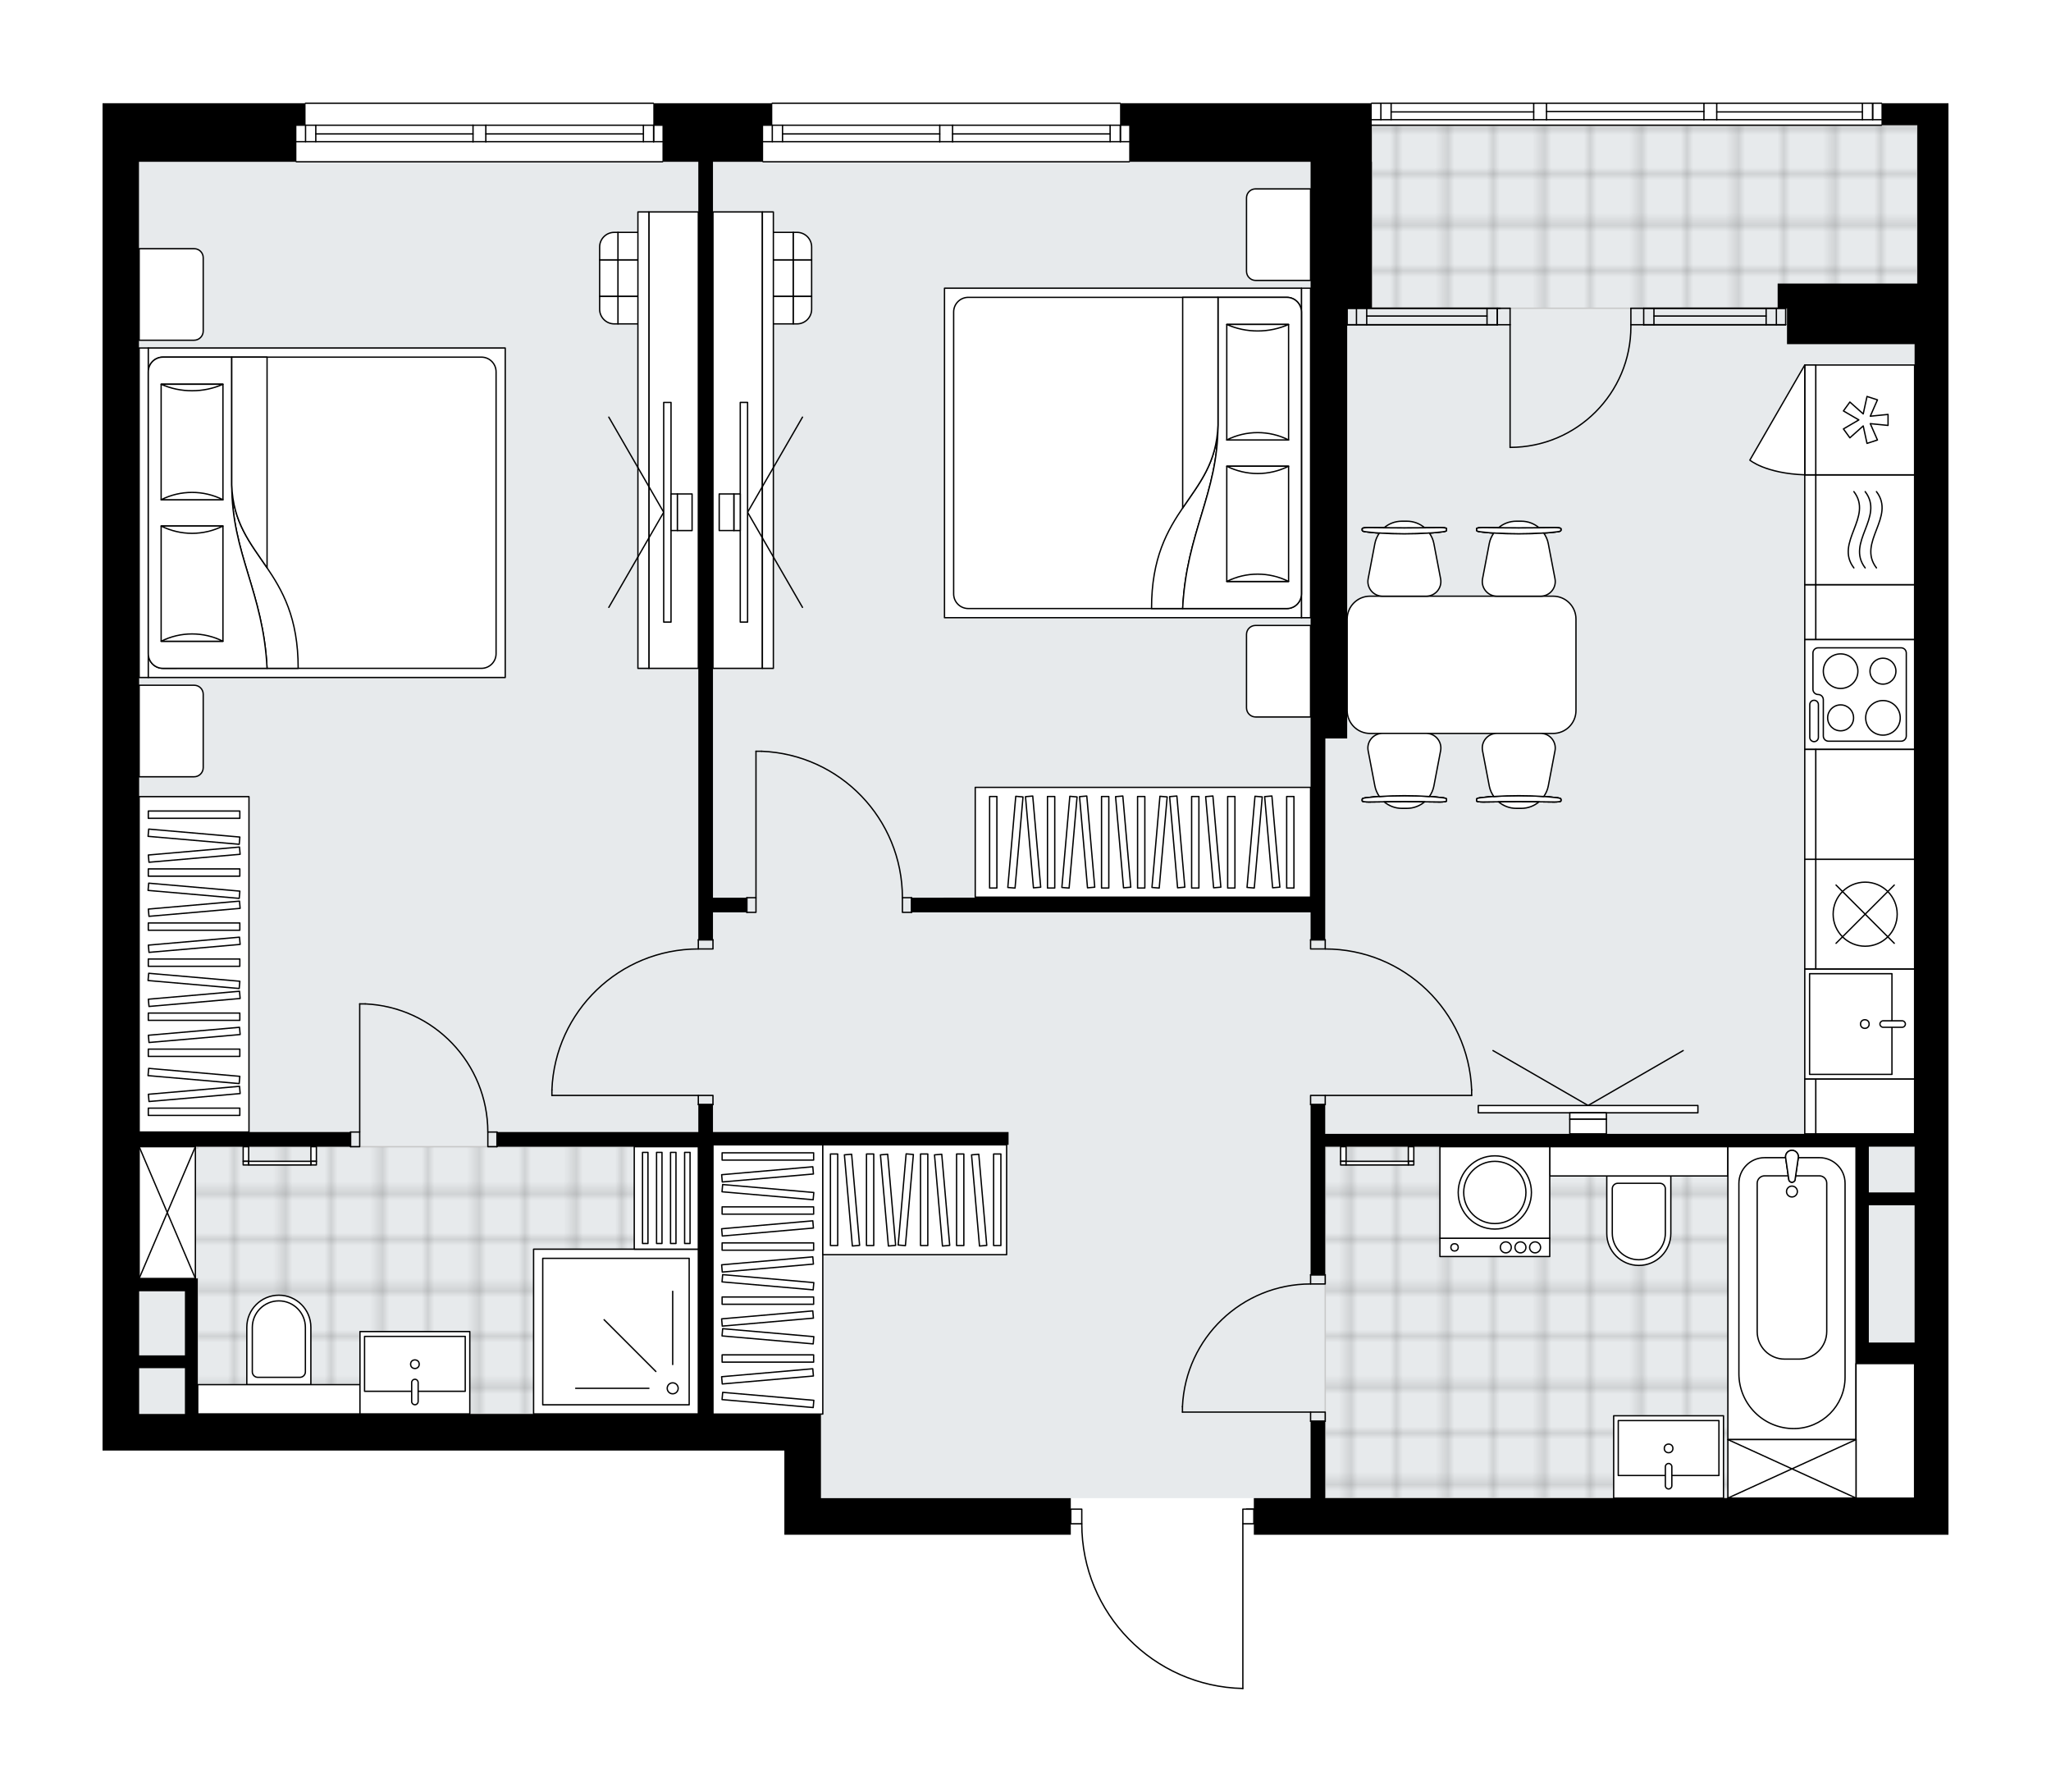 <svg xmlns="http://www.w3.org/2000/svg" xmlns:xlink="http://www.w3.org/1999/xlink" height="1746.92px" id="Layer_1" style="enable-background:new 0 0 2000 1746.92;" version="1.1" viewBox="0 0 2000 1746.92" width="2000px" x="0px" y="0px" xml:space="preserve">
<style type="text/css">
	.st0{fill:none;}
	.st1{opacity:0.25;fill:none;stroke:#070606;stroke-width:0.4;stroke-miterlimit:10;}
	.st2{fill:#FFFFFF;}
	.st3{fill:#E7EAEC;}
	.st4{fill:url(#SVGID_1_);stroke:#C8C8C8;stroke-width:1.3;stroke-miterlimit:10;}
	
		.st5{fill:url(#SVGID_00000018957175470699189670000007803360373815760821_);stroke:#C8C8C8;stroke-width:1.3;stroke-miterlimit:10;}
	
		.st6{fill:url(#SVGID_00000171685563346643772000000000107651986158780817_);stroke:#C8C8C8;stroke-width:1.3;stroke-miterlimit:10;}
	.st7{fill:none;stroke:#000000;stroke-width:1.3;stroke-linecap:round;stroke-linejoin:round;stroke-miterlimit:10;}
	.st8{fill:#FFFFFF;stroke:#000000;stroke-width:1.3;stroke-linecap:round;stroke-linejoin:round;stroke-miterlimit:10;}
	.st9{fill:none;stroke:#000000;stroke-width:1.3;stroke-linecap:round;stroke-linejoin:round;}
	.st10{fill:none;stroke:#000000;stroke-width:1.3;stroke-linecap:round;stroke-linejoin:round;stroke-dasharray:10.136,10.136;}
	.st11{font-family:'Arial-BoldMT','Arial'; font-weight:bold;}
	.st12{font-size:93.548px;}
	.st13{font-size:79.156px;}
	.st14{letter-spacing:-1;}
	.st15{font-family: 'ArialMT','Arial';}
	.st16{font-size:40px;}
</style>
<pattern height="14.57" id="New_Pattern_Swatch_2" patternUnits="userSpaceOnUse" style="overflow:visible;" viewBox="7.49 -22.06 14.57 14.57" width="14.57" x="579.27" y="575.62">
	<g>
		<rect class="st0" height="14.57" width="14.57" x="7.49" y="-22.06" />
		<g>
			<rect class="st1" height="7.29" width="7.29" x="14.77" y="-7.49" />
		</g>
		<g>
			<rect class="st1" height="7.29" width="7.29" x="0.2" y="-7.49" />
		</g>
		<g>
			<rect class="st1" height="7.29" width="7.29" x="22.06" y="-14.77" />
		</g>
		<g>
			<rect class="st1" height="7.29" width="7.29" x="7.49" y="-14.77" />
			<rect class="st1" height="7.29" width="7.29" x="14.77" y="-22.06" />
		</g>
		<g>
			<rect class="st1" height="7.29" width="7.29" x="0.2" y="-22.06" />
		</g>
		<g>
			<rect class="st1" height="7.29" width="7.29" x="22.06" y="-29.35" />
		</g>
		<g>
			<rect class="st1" height="7.29" width="7.29" x="7.49" y="-29.35" />
		</g>
	</g>
</pattern>
<path class="st2" d="M100,1414.28V380.87v-223.1v-57.11h189.02h8.27c0-0.36,0.29-0.65,0.65-0.65h339.12  c0.36,0,0.65,0.29,0.65,0.65h8.27h98.17h8.27c0-0.36,0.29-0.65,0.65-0.65h339.12c0.36,0,0.65,0.29,0.65,0.65h8.27h87.46h8.92h139.46  c0-0.36,0.29-0.65,0.65-0.65h157.95h12.49h153.5h12.49h160.63c0.36,0,0.65,0.29,0.65,0.65H1900v21.42v154.39v24.1v1160.14v35.7  h-677.34v-10.06h-10.06v159.95c0,0,0,0,0,0.01c0,0,0,0.01,0,0.01c0,0.04-0.02,0.08-0.03,0.13c-0.01,0.04-0.01,0.08-0.03,0.12  c-0.02,0.04-0.04,0.07-0.07,0.1c-0.02,0.04-0.04,0.07-0.07,0.1c-0.02,0.02-0.06,0.04-0.08,0.06c-0.04,0.03-0.08,0.06-0.12,0.08  c-0.04,0.01-0.08,0.02-0.11,0.02c-0.04,0.01-0.08,0.03-0.13,0.03c0,0,0,0-0.01,0c0,0,0,0-0.01,0  c-42.39-0.94-82.07-18.16-111.72-48.47c-29.5-30.16-45.8-69.96-45.97-112.12h-10.07v10.06H800.55h-35.7v-82.1H135.7H100z" id="background" />
<g id="floor">
	<polygon class="st3" points="800.55,1378.59 800.55,1460.69 1866.98,1460.69 1866.98,300.55 1869.66,300.55 1869.66,122.07    1337.78,122.07 1337.78,157.76 135.7,157.76 135.7,1378.58  " />
	
		<pattern id="SVGID_1_" patternTransform="matrix(-6.296 0 0 -6.296 -60768.91 -49045.777)" xlink:href="#New_Pattern_Swatch_2">
	</pattern>
	<polygon class="st4" points="1337.78,300.55 1869.66,300.55 1869.66,122.07 1337.78,122.07  " />
	
		<pattern id="SVGID_00000019656920171398213710000017831759787977214632_" patternTransform="matrix(-6.296 0 0 -6.296 -60768.91 -49045.777)" xlink:href="#New_Pattern_Swatch_2">
	</pattern>
	
		<polygon points="   1292.27,1460.69 1866.98,1460.69 1866.98,1329.5 1809.87,1329.5 1809.87,1118 1292.4,1118 1292.4,1183.15 1292.27,1183.15  " style="fill:url(#SVGID_00000019656920171398213710000017831759787977214632_);stroke:#C8C8C8;stroke-width:1.3;stroke-miterlimit:10;" />
	
		<pattern id="SVGID_00000141454860897300727630000013011171558629464989_" patternTransform="matrix(-6.296 0 0 -6.296 -60768.91 -49045.777)" xlink:href="#New_Pattern_Swatch_2">
	</pattern>
	
		<polygon points="   135.7,1246.51 192.81,1246.51 192.81,1378.59 680.96,1378.59 680.96,1118 192.81,1118 192.81,1119.25 135.7,1119.25  " style="fill:url(#SVGID_00000141454860897300727630000013011171558629464989_);stroke:#C8C8C8;stroke-width:1.3;stroke-miterlimit:10;" />
	<g id="LWPOLYLINE_00000060737692071400118710000013388385210151698097_">
		<rect class="st7" height="14.28" width="8.92" x="341.84" y="1103.72" />
	</g>
	<g id="LWPOLYLINE_00000165934448788494690240000000684101645237106833_">
		<rect class="st7" height="14.28" width="8.92" x="475.71" y="1103.72" />
	</g>
	<g id="LINE_00000014618408104408527050000016389357343035510682_">
		<line class="st7" x1="341.84" x2="341.84" y1="1103.72" y2="1118" />
	</g>
	<g id="LINE_00000080905848763333699310000006330382725451874202_">
		<line class="st7" x1="484.63" x2="484.63" y1="1103.72" y2="1118" />
	</g>
	<g id="LINE_00000137112958245444452750000016855101505884983439_">
		<line class="st7" x1="350.77" x2="350.77" y1="1103.72" y2="978.79" />
	</g>
	<g id="ARC_00000019652345432342449800000017249432487729094789_">
		<path class="st7" d="M356.12,978.79c66.85,2.97,119.54,58.02,119.58,124.94" />
	</g>
	<g id="LINE_00000090282167375346792550000001257593640564135609_">
		<line class="st7" x1="350.77" x2="356.12" y1="978.79" y2="978.79" />
	</g>
	<g id="LWPOLYLINE_00000079449524580130700220000017599317819700535429_">
		<rect class="st7" height="8.92" width="14.28" x="1277.99" y="1376.8" />
	</g>
	<g id="LWPOLYLINE_00000158008998493159570470000015300915562574817459_">
		<rect class="st7" height="8.92" width="14.28" x="1277.99" y="1242.94" />
	</g>
	<g id="LINE_00000057827144846763904770000009746099202773288889_">
		<line class="st7" x1="1277.99" x2="1292.27" y1="1385.73" y2="1385.73" />
	</g>
	<g id="LINE_00000035520200652641101470000005690725118820225461_">
		<line class="st7" x1="1277.99" x2="1292.27" y1="1242.94" y2="1242.94" />
	</g>
	<g id="LINE_00000179637448469399135120000003186858606387147965_">
		<line class="st7" x1="1277.99" x2="1153.05" y1="1376.8" y2="1376.8" />
	</g>
	<g id="ARC_00000155851233480748484590000009760354523352482432_">
		<path class="st7" d="M1153.05,1371.45c2.97-66.85,58.02-119.54,124.94-119.58" />
	</g>
	<g id="LINE_00000142145725550017223980000004416678360226454915_">
		<line class="st7" x1="1153.05" x2="1153.05" y1="1376.8" y2="1371.45" />
	</g>
	<g id="LWPOLYLINE_00000036933282329653805510000016068293165054954649_">
		<rect class="st7" height="8.92" width="14.28" x="1277.99" y="1068.03" />
	</g>
	<g id="LWPOLYLINE_00000020399822863254220520000001364633926760210868_">
		<rect class="st7" height="8.92" width="14.28" x="1277.99" y="916.32" />
	</g>
	<g id="LINE_00000063626824552678306890000015576441162995924381_">
		<line class="st7" x1="1292.27" x2="1277.99" y1="1076.95" y2="1076.95" />
	</g>
	<g id="LINE_00000095320910182621149460000001117435537223937930_">
		<line class="st7" x1="1292.27" x2="1277.99" y1="916.32" y2="916.32" />
	</g>
	<g id="LINE_00000094608443386213086210000011062993432303699375_">
		<line class="st7" x1="1292.27" x2="1435.05" y1="1068.03" y2="1068.03" />
	</g>
	<g id="LINE_00000152231962182580089270000008716677144713437082_">
		<line class="st7" x1="1435.05" x2="1435.05" y1="1062.67" y2="1068.03" />
	</g>
	<g id="ARC_00000172432772774965445070000010304558977648531868_">
		<path class="st7" d="M1292.27,925.24c76.78,0.04,139.81,60.71,142.79,137.43" />
	</g>
	<g id="LWPOLYLINE_00000048459562358996107680000011109297793935323557_">
		<rect class="st7" height="14.28" width="8.92" x="728.26" y="875.27" />
	</g>
	<g id="LWPOLYLINE_00000132065391001519566170000008476330942148372630_">
		<rect class="st7" height="14.28" width="8.92" x="879.97" y="875.27" />
	</g>
	<g id="LINE_00000102514111932066863290000004115765978862417797_">
		<line class="st7" x1="728.26" x2="728.26" y1="875.27" y2="889.54" />
	</g>
	<g id="LINE_00000039095316603341967450000008771756384595901362_">
		<line class="st7" x1="888.89" x2="888.89" y1="875.27" y2="889.54" />
	</g>
	<g id="LINE_00000080906231887857643570000016011525380461476280_">
		<line class="st7" x1="737.18" x2="737.18" y1="875.27" y2="732.48" />
	</g>
	<g id="LINE_00000059993063466598814540000016168503955159859885_">
		<line class="st7" x1="742.54" x2="737.18" y1="732.48" y2="732.48" />
	</g>
	<g id="ARC_00000112616159220962820240000004893675643624156811_">
		<path class="st7" d="M742.54,732.48c76.72,2.97,137.39,66.01,137.43,142.79" />
	</g>
	<g id="LWPOLYLINE_00000169517823632839336010000009245538573327741607_">
		<rect class="st7" height="8.92" width="14.28" x="680.96" y="1068.03" />
	</g>
	<g id="LWPOLYLINE_00000111164180669935741840000006485586637218227331_">
		<rect class="st7" height="8.92" width="14.28" x="680.96" y="916.32" />
	</g>
	<g id="LINE_00000152234211982408271080000000930974443451241919_">
		<line class="st7" x1="680.96" x2="695.24" y1="1076.95" y2="1076.95" />
	</g>
	<g id="LINE_00000172427523973952712220000003167106092889556874_">
		<line class="st7" x1="680.96" x2="695.24" y1="916.32" y2="916.32" />
	</g>
	<g id="LINE_00000163783269444646301600000012397719641068879537_">
		<line class="st7" x1="680.96" x2="538.18" y1="1068.03" y2="1068.03" />
	</g>
	<g id="LINE_00000168097231252874966760000010173154030644435369_">
		<line class="st7" x1="538.18" x2="538.18" y1="1062.67" y2="1068.03" />
	</g>
	<g id="ARC_00000047766842308903335040000015062460280599217063_">
		<path class="st7" d="M538.18,1062.67c2.97-76.72,66.01-137.39,142.79-137.43" />
	</g>
	<g id="ARC_00000072251367202750612980000012246464307524375431_">
		<path class="st7" d="M1054.88,1485.68c0,87.33,69.76,158.65,157.07,160.59" />
	</g>
	<g id="LINE_00000056426653208012325400000005560258833401117086_">
		<line class="st7" x1="1215.52" x2="1222.66" y1="1471.4" y2="1471.4" />
	</g>
	<g id="LINE_00000103261462361630874610000003320733308196763576_">
		<line class="st7" x1="1211.95" x2="1211.95" y1="1485.68" y2="1646.27" />
	</g>
	<g id="LWPOLYLINE_00000178884742899941051940000003079788538434007951_">
		<rect class="st7" height="14.28" width="10.71" x="1044.17" y="1471.4" />
	</g>
	<g id="LWPOLYLINE_00000013187375253181666250000003922539609883847343_">
		<rect class="st7" height="14.28" width="10.71" x="1211.95" y="1471.4" />
	</g>
	<g id="ARC_00000099632641937378677290000007906409027691463336_">
		<path class="st7" d="M1472.53,436.2c65.07-0.01,117.82-52.76,117.81-117.83c0-0.58,0-1.17-0.01-1.75" />
	</g>
	<g id="LINE_00000147929888575368862050000007408484149149416368_">
		<line class="st7" x1="1472.53" x2="1472.53" y1="316.61" y2="436.2" />
	</g>
	<g id="LINE_00000021120163795704209170000008259657470984338855_">
		<line class="st7" x1="1602.83" x2="1590.33" y1="316.61" y2="316.61" />
	</g>
	<g id="LINE_00000030471348650309736200000014405220946350137234_">
		<line class="st7" x1="1590.33" x2="1590.33" y1="316.61" y2="300.55" />
	</g>
	<g id="LINE_00000180346159827087971450000015319911996322942868_">
		<line class="st7" x1="1590.33" x2="1602.83" y1="300.55" y2="300.55" />
	</g>
	<g id="LINE_00000132781583140257662100000005272858643452593299_">
		<line class="st7" x1="1460.04" x2="1472.53" y1="300.55" y2="300.55" />
	</g>
	<g id="LINE_00000126319598212643927180000002531566344469980579_">
		<line class="st7" x1="1472.53" x2="1472.53" y1="300.55" y2="316.61" />
	</g>
	<g id="LINE_00000072259837991592817620000016539839208393343388_">
		<line class="st7" x1="1472.53" x2="1460.04" y1="316.61" y2="316.61" />
	</g>
	<g id="LINE_00000163043174082355752440000007635017969635851447_">
		<line class="st7" x1="1460.04" x2="1460.04" y1="300.55" y2="316.61" />
	</g>
	<g id="LINE_00000073717025785913769870000017397748061237770898_">
		<line class="st7" x1="1741.26" x2="1741.26" y1="316.58" y2="300.51" />
	</g>
	<g id="LINE_00000042717427145748963930000001442384946536004758_">
		<line class="st7" x1="1602.83" x2="1741.26" y1="316.61" y2="316.61" />
	</g>
	<g id="LINE_00000021832874131100707430000000076741467259537292_">
		<line class="st7" x1="1602.83" x2="1741.26" y1="300.55" y2="300.55" />
	</g>
	<g id="LINE_00000133522047909631257920000011276204218952247681_">
		<line class="st7" x1="1612.82" x2="1722.21" y1="308.14" y2="308.14" />
	</g>
	<g id="LINE_00000067941299490070194650000009135565758911743403_">
		<line class="st7" x1="1732.2" x2="1732.2" y1="316.61" y2="300.55" />
	</g>
	<g id="LINE_00000134209517214458066830000006920729832330605448_">
		<line class="st7" x1="1612.82" x2="1612.82" y1="316.61" y2="300.55" />
	</g>
	<g id="LINE_00000020387059551882418420000005912553408319132607_">
		<line class="st7" x1="1602.83" x2="1741.26" y1="316.61" y2="316.61" />
	</g>
	<g id="LINE_00000164499337851794366220000006019319702583426689_">
		<line class="st7" x1="1741.26" x2="1602.83" y1="300.55" y2="300.55" />
	</g>
	<g id="LINE_00000106853793703424020470000001674729577397160381_">
		<line class="st7" x1="1722.21" x2="1722.21" y1="316.63" y2="300.56" />
	</g>
	<g id="LINE_00000173878953371304045270000010249502952265318311_">
		<line class="st7" x1="1602.83" x2="1602.83" y1="316.61" y2="300.55" />
	</g>
	<g id="LINE_00000116924710236437188660000004864668537157220497_">
		<line class="st7" x1="1313.68" x2="1313.68" y1="316.58" y2="300.51" />
	</g>
	<g id="LINE_00000161614888046133462270000010483317297960863152_">
		<line class="st7" x1="1460.04" x2="1313.68" y1="316.61" y2="316.61" />
	</g>
	<g id="LINE_00000123432549073965240970000006468682054168729768_">
		<line class="st7" x1="1463.13" x2="1313.68" y1="300.55" y2="300.55" />
	</g>
	<g id="LINE_00000078760643322400997820000010115171599925554101_">
		<line class="st7" x1="1450.04" x2="1332.73" y1="308.14" y2="308.14" />
	</g>
	<g id="LINE_00000001626522526326666620000016775642564883372718_">
		<line class="st7" x1="1322.74" x2="1322.74" y1="316.61" y2="300.55" />
	</g>
	<g id="LINE_00000036214501139017237870000004883525928576325017_">
		<line class="st7" x1="1450.04" x2="1450.04" y1="316.61" y2="300.55" />
	</g>
	<g id="LINE_00000017486233845782502980000015720758149021910146_">
		<line class="st7" x1="1460.04" x2="1313.68" y1="316.61" y2="316.61" />
	</g>
	<g id="LINE_00000049213345263471833860000013066959754609065861_">
		<line class="st7" x1="1313.68" x2="1460.04" y1="300.55" y2="300.55" />
	</g>
	<g id="LINE_00000127729454044301243160000008329587225513243315_">
		<line class="st7" x1="1332.73" x2="1332.73" y1="316.63" y2="300.56" />
	</g>
	<g id="LINE_00000160190712271621744790000004753159553565534346_">
		<line class="st7" x1="1460.04" x2="1460.04" y1="316.61" y2="300.55" />
	</g>
	<line class="st7" x1="1834.68" x2="1337.62" y1="122.07" y2="122.07" />
	<line class="st7" x1="1826.08" x2="1826.08" y1="116.71" y2="100.65" />
	<line class="st7" x1="1346.54" x2="1346.54" y1="116.71" y2="100.65" />
	<line class="st7" x1="1674.05" x2="1816.08" y1="109.13" y2="109.13" />
	<line class="st7" x1="1356.53" x2="1495.57" y1="109.13" y2="109.13" />
	<line class="st7" x1="1356.53" x2="1356.53" y1="100.65" y2="116.71" />
	<line class="st7" x1="1826.08" x2="1826.08" y1="116.71" y2="100.65" />
	<line class="st7" x1="1816.08" x2="1816.08" y1="100.65" y2="116.71" />
	<line class="st7" x1="1661.56" x2="1661.56" y1="116.71" y2="100.65" />
	<line class="st7" x1="1661.56" x2="1674.05" y1="100.65" y2="100.65" />
	<line class="st7" x1="1674.05" x2="1674.05" y1="100.65" y2="116.71" />
	<line class="st7" x1="1674.05" x2="1661.56" y1="116.71" y2="116.71" />
	<line class="st7" x1="1495.57" x2="1495.57" y1="116.71" y2="100.65" />
	<line class="st7" x1="1495.57" x2="1508.06" y1="100.65" y2="100.65" />
	<line class="st7" x1="1508.06" x2="1508.06" y1="100.65" y2="116.71" />
	<line class="st7" x1="1508.06" x2="1495.57" y1="116.71" y2="116.71" />
	<line class="st7" x1="1508.06" x2="1661.56" y1="108.68" y2="108.68" />
	<line class="st7" x1="1495.57" x2="1337.62" y1="116.71" y2="116.71" />
	<line class="st7" x1="1508.06" x2="1661.56" y1="116.71" y2="116.71" />
	<line class="st7" x1="1674.05" x2="1834.68" y1="116.71" y2="116.71" />
	<line class="st7" x1="1495.57" x2="1337.62" y1="100.65" y2="100.65" />
	<line class="st7" x1="1508.06" x2="1661.56" y1="100.65" y2="100.65" />
	<line class="st7" x1="1674.05" x2="1834.68" y1="100.65" y2="100.65" />
	<line class="st7" x1="1101.12" x2="744.15" y1="157.76" y2="157.76" />
	<line class="st7" x1="744.15" x2="916.39" y1="122.07" y2="122.07" />
	<line class="st7" x1="928.88" x2="1101.12" y1="122.07" y2="122.07" />
	<line class="st7" x1="1092.51" x2="1092.51" y1="138.13" y2="122.07" />
	<line class="st7" x1="753.08" x2="753.08" y1="138.13" y2="122.07" />
	<line class="st7" x1="744.15" x2="916.39" y1="138.13" y2="138.13" />
	<line class="st7" x1="928.88" x2="1101.12" y1="138.13" y2="138.13" />
	<line class="st7" x1="928.88" x2="1082.52" y1="130.55" y2="130.55" />
	<line class="st7" x1="763.07" x2="916.39" y1="130.55" y2="130.55" />
	<line class="st7" x1="763.07" x2="763.07" y1="122.07" y2="138.13" />
	<line class="st7" x1="1092.51" x2="1092.51" y1="138.13" y2="122.07" />
	<line class="st7" x1="1082.52" x2="1082.52" y1="122.07" y2="138.13" />
	<line class="st7" x1="916.39" x2="916.39" y1="138.13" y2="122.07" />
	<line class="st7" x1="916.39" x2="928.88" y1="122.07" y2="122.07" />
	<line class="st7" x1="928.88" x2="928.88" y1="122.07" y2="138.13" />
	<line class="st7" x1="928.88" x2="916.39" y1="138.13" y2="138.13" />
	<line class="st7" x1="753.08" x2="1092.19" y1="100.65" y2="100.65" />
	<line class="st7" x1="645.99" x2="289.02" y1="157.76" y2="157.76" />
	<line class="st7" x1="289.02" x2="461.26" y1="122.07" y2="122.07" />
	<line class="st7" x1="473.75" x2="645.99" y1="122.07" y2="122.07" />
	<line class="st7" x1="637.38" x2="637.38" y1="138.13" y2="122.07" />
	<line class="st7" x1="297.95" x2="297.95" y1="138.13" y2="122.07" />
	<line class="st7" x1="289.02" x2="461.26" y1="138.13" y2="138.13" />
	<line class="st7" x1="473.75" x2="645.99" y1="138.13" y2="138.13" />
	<line class="st7" x1="473.75" x2="627.39" y1="130.55" y2="130.55" />
	<line class="st7" x1="307.94" x2="461.26" y1="130.55" y2="130.55" />
	<line class="st7" x1="307.94" x2="307.94" y1="122.07" y2="138.13" />
	<line class="st7" x1="637.38" x2="637.38" y1="138.13" y2="122.07" />
	<line class="st7" x1="627.39" x2="627.39" y1="122.07" y2="138.13" />
	<line class="st7" x1="461.26" x2="461.26" y1="138.13" y2="122.07" />
	<line class="st7" x1="461.26" x2="473.75" y1="122.07" y2="122.07" />
	<line class="st7" x1="473.75" x2="473.75" y1="122.07" y2="138.13" />
	<line class="st7" x1="473.75" x2="461.26" y1="138.13" y2="138.13" />
	<line class="st7" x1="297.95" x2="637.06" y1="100.65" y2="100.65" />
	<g>
		<polygon points="1277.99,916.32 1292.27,916.32 1292.4,719.99 1313.68,719.99 1313.68,300.55 1337.78,300.55 1337.78,157.76     1337.62,157.76 1337.62,100.65 1337.62,100.65 1197.51,100.65 1188.58,100.65 1101.12,100.65 1092.19,100.65 1092.19,122.07     1101.12,122.07 1101.12,157.76 1197.51,157.76 1277.99,157.76 1277.99,300.55 1277.99,719.99 1277.99,874.74 888.89,875.27     888.89,889.54 1277.99,889.54   " />
		<path d="M1742.57,335.55h124.41v769.96h-574.71v-28.56h-14.28v165.99h14.28V1118h517.6v44.62v146.36v20.53h57.11v131.18h-574.71    v-74.96h-14.28v74.96h-55.33v35.7H1900v-35.7V300.55v-24.1V122.07v-21.42h-65.32v21.42h34.97v154.39h-11.6h-124.61v24.1h9.12    V335.55z M1822.36,1118h44.62v44.62h-44.62V1118z M1822.36,1308.98v-133.86h44.62v133.86H1822.36z" />
		<path d="M135.7,1414.28h629.15v82.1h35.7h243.63v-35.7H800.55v-82.1h-35.7h-69.61v-262.37h288.25v-12.49H695.24v-26.77h-14.28    v26.77H484.63V1118h196.33v260.59H192.81v-44.62v-12.49v-74.96h-12.49H135.7V1118h206.15v-14.28H135.7V380.87h-0.16v-223.1h153.49    v-35.7h8.92v-21.42h-8.92H100v57.11v223.1v1033.42H135.7z M135.7,1259h44.62v62.47H135.7V1259z M135.7,1333.97h44.62v44.62H135.7    V1333.97z" />
		<polygon points="645.99,157.76 680.96,157.76 680.96,916.32 695.24,916.32 695.24,889.54 728.26,889.54 728.26,875.27     695.24,875.27 695.24,157.76 744.15,157.76 744.15,122.07 753.08,122.07 753.08,100.65 744.15,100.65 645.99,100.65     637.06,100.65 637.06,122.07 645.99,122.07   " />
	</g>
</g>
<g id="mebel">
	<g>
		
			<rect class="st8" height="35.7" transform="matrix(-4.591190e-11 1 -1 -4.591190e-11 891.599 -349.259)" width="35.7" x="602.58" y="253.32" />
		
			<rect class="st8" height="17.85" transform="matrix(-4.397567e-11 1 -1 -4.397567e-11 864.826 -322.486)" width="35.7" x="575.81" y="262.25" />
		
			<rect class="st8" height="17.85" transform="matrix(-4.591190e-11 1 -1 -4.591190e-11 918.371 -376.031)" width="35.7" x="629.35" y="262.25" />
		
			<rect class="st8" height="35.7" transform="matrix(4.490992e-11 -1 1 4.490992e-11 318.024 922.833)" width="26.77" x="607.04" y="284.56" />
		<path class="st8" d="M584.73,289.02v12.49c0,7.89,6.39,14.28,14.28,14.28h3.57v-26.77H584.73z" />
		<path class="st8" d="M638.28,289.02v26.77h3.57c7.89,0,14.28-6.39,14.28-14.28v-12.49H638.28z" />
		
			<rect class="st8" height="35.7" transform="matrix(4.443474e-11 -1 1 4.443474e-11 380.493 860.364)" width="26.77" x="607.04" y="222.09" />
		<path class="st8" d="M584.73,240.83v12.49h17.85v-26.77h-3.57C591.12,226.55,584.73,232.94,584.73,240.83z" />
		<path class="st8" d="M638.28,226.55v26.77h17.85v-12.49c0-7.89-6.39-14.28-14.28-14.28H638.28z" />
	</g>
	<g>
		
			<rect class="st8" height="327" transform="matrix(-1 -2.239561e-10 2.239561e-10 -1 378.473 1880.457)" width="107.09" x="135.69" y="776.73" />
		<g>
			
				<rect class="st8" height="7.09" transform="matrix(-1 -2.243535e-10 2.243535e-10 -1 378.473 2052.86)" width="89.24" x="144.62" y="1022.88" />
			
				<rect class="st8" height="7.09" transform="matrix(-1 -2.243127e-10 2.243127e-10 -1 378.473 1982.579)" width="89.24" x="144.62" y="987.74" />
			
				<rect class="st8" height="7.09" transform="matrix(-1 -2.243331e-10 2.243331e-10 -1 378.473 1877.156)" width="89.24" x="144.62" y="935.03" />
			
				<rect class="st8" height="7.09" transform="matrix(-1 -2.249855e-10 2.249855e-10 -1 378.473 1806.874)" width="89.24" x="144.62" y="899.89" />
			
				<rect class="st8" height="7.09" transform="matrix(-1 -2.235791e-10 2.235791e-10 -1 378.473 1701.451)" width="89.24" x="144.62" y="847.18" />
			
				<rect class="st8" height="7.09" transform="matrix(-0.996 -0.087 0.087 -0.996 294.419 1925.151)" width="89.24" x="144.62" y="952.6" />
			
				<rect class="st8" height="7.09" transform="matrix(-0.996 -0.087 0.087 -0.996 302.076 1749.781)" width="89.24" x="144.62" y="864.75" />
			
				<rect class="st8" height="7.09" transform="matrix(-0.996 0.087 -0.087 -0.996 465.681 1997.387)" width="89.24" x="144.62" y="1005.31" />
			
				<rect class="st8" height="7.09" transform="matrix(-0.996 0.087 -0.087 -0.996 462.618 1927.239)" width="89.24" x="144.62" y="970.17" />
			
				<rect class="st8" height="7.09" transform="matrix(-0.996 0.087 -0.087 -0.996 458.024 1822.017)" width="89.24" x="144.62" y="917.46" />
			
				<rect class="st8" height="7.09" transform="matrix(-0.996 0.087 -0.087 -0.996 454.961 1751.869)" width="89.24" x="144.62" y="882.32" />
			
				<rect class="st8" height="7.09" transform="matrix(-0.996 -0.087 0.087 -0.996 306.67 1644.559)" width="89.24" x="144.62" y="812.04" />
			
				<rect class="st8" height="7.09" transform="matrix(-0.996 0.087 -0.087 -0.996 450.367 1646.647)" width="89.24" x="144.62" y="829.61" />
			
				<rect class="st8" height="7.09" transform="matrix(-1 -2.244552e-10 2.244552e-10 -1 378.473 2167.944)" width="89.24" x="144.62" y="1080.43" />
			
				<rect class="st8" height="7.09" transform="matrix(-0.996 -0.087 0.087 -0.996 286.341 2110.164)" width="89.24" x="144.62" y="1045.28" />
			
				<rect class="st8" height="7.09" transform="matrix(-0.996 0.087 -0.087 -0.996 470.696 2112.252)" width="89.24" x="144.62" y="1062.86" />
			
				<rect class="st8" height="7.09" transform="matrix(-1 -2.243331e-10 2.243331e-10 -1 378.473 1588.596)" width="89.24" x="144.62" y="790.75" />
		</g>
	</g>
	<g>
		
			<rect class="st8" height="327" transform="matrix(-2.693083e-10 1 -1 -2.693083e-10 1935.687 -293.275)" width="107.09" x="1060.94" y="657.7" />
		<g>
			
				<rect class="st8" height="7.09" transform="matrix(-2.695215e-10 1 -1 -2.695215e-10 2021.888 -379.477)" width="89.24" x="1156.06" y="817.66" />
			
				<rect class="st8" height="7.09" transform="matrix(-2.688491e-10 1 -1 -2.688491e-10 1986.747 -344.336)" width="89.24" x="1120.92" y="817.66" />
			
				<rect class="st8" height="7.09" transform="matrix(-2.695011e-10 1 -1 -2.695011e-10 1934.036 -291.624)" width="89.24" x="1068.21" y="817.66" />
			
				<rect class="st8" height="7.09" transform="matrix(-2.688696e-10 1 -1 -2.688696e-10 1898.895 -256.483)" width="89.24" x="1033.07" y="817.66" />
			
				<rect class="st8" height="7.09" transform="matrix(-2.695215e-10 1 -1 -2.695215e-10 1846.184 -203.772)" width="89.24" x="980.36" y="817.66" />
			
				<rect class="st8" height="7.09" transform="matrix(-0.087 0.996 -0.996 -0.087 2047.002 -233.32)" width="89.24" x="1085.78" y="817.66" />
			
				<rect class="st8" height="7.09" transform="matrix(-0.087 0.996 -0.996 -0.087 1951.493 -145.803)" width="89.24" x="997.93" y="817.66" />
			
				<rect class="st8" height="7.09" transform="matrix(0.087 0.996 -0.996 0.087 1898.078 -428.977)" width="89.24" x="1138.49" y="817.66" />
			
				<rect class="st8" height="7.09" transform="matrix(0.087 0.996 -0.996 0.087 1866 -393.97)" width="89.24" x="1103.35" y="817.66" />
			
				<rect class="st8" height="7.09" transform="matrix(0.087 0.996 -0.996 0.087 1817.882 -341.459)" width="89.24" x="1050.64" y="817.66" />
			
				<rect class="st8" height="7.09" transform="matrix(0.087 0.996 -0.996 0.087 1785.804 -306.452)" width="89.24" x="1015.5" y="817.66" />
			
				<rect class="st8" height="7.09" transform="matrix(-0.087 0.996 -0.996 -0.087 1894.188 -93.292)" width="89.24" x="945.22" y="817.66" />
			
				<rect class="st8" height="7.09" transform="matrix(0.087 0.996 -0.996 0.087 1737.687 -253.941)" width="89.24" x="962.79" y="817.66" />
			
				<rect class="st8" height="7.09" transform="matrix(-2.687470e-10 1 -1 -2.687470e-10 2079.43 -437.018)" width="89.24" x="1213.6" y="817.66" />
			
				<rect class="st8" height="7.09" transform="matrix(-0.087 0.996 -0.996 -0.087 2147.763 -325.65)" width="89.24" x="1178.46" y="817.66" />
			
				<rect class="st8" height="7.09" transform="matrix(0.087 0.996 -0.996 0.087 1950.604 -486.3)" width="89.24" x="1196.03" y="817.66" />
			
				<rect class="st8" height="7.09" transform="matrix(-2.695215e-10 1 -1 -2.695215e-10 1789.756 -147.344)" width="89.24" x="923.93" y="817.66" />
		</g>
	</g>
	<g>
		<rect class="st8" height="262.5" width="107.09" x="695.24" y="1116.22" />
		<g>
			<rect class="st8" height="7.09" width="89.24" x="704.16" y="1123.99" />
			<rect class="st8" height="7.09" width="89.24" x="704.16" y="1176.7" />
			<rect class="st8" height="7.09" width="89.24" x="704.16" y="1211.84" />
			<rect class="st8" height="7.09" width="89.24" x="704.16" y="1264.56" />
			
				<rect class="st8" height="7.09" transform="matrix(0.996 0.087 -0.087 0.996 104.183 -60.836)" width="89.24" x="704.16" y="1159.13" />
			
				<rect class="st8" height="7.09" transform="matrix(0.996 0.087 -0.087 0.996 111.84 -60.502)" width="89.24" x="704.16" y="1246.99" />
			
				<rect class="st8" height="7.09" transform="matrix(0.996 -0.087 0.087 0.996 -96.954 69.618)" width="89.24" x="704.16" y="1141.56" />
			
				<rect class="st8" height="7.09" transform="matrix(0.996 -0.087 0.087 0.996 -101.548 69.819)" width="89.24" x="704.16" y="1194.27" />
			
				<rect class="st8" height="7.09" transform="matrix(0.996 -0.087 0.087 0.996 -104.61 69.952)" width="89.24" x="704.16" y="1229.42" />
			
				<rect class="st8" height="7.09" transform="matrix(0.996 0.087 -0.087 0.996 116.434 -60.301)" width="89.24" x="704.16" y="1299.7" />
			
				<rect class="st8" height="7.09" transform="matrix(0.996 -0.087 0.087 0.996 -109.204 70.153)" width="89.24" x="704.16" y="1282.13" />
			<rect class="st8" height="7.09" width="89.24" x="704.16" y="1320.98" />
			
				<rect class="st8" height="7.09" transform="matrix(0.996 -0.087 0.087 0.996 -114.122 70.368)" width="89.24" x="704.16" y="1338.55" />
			
				<rect class="st8" height="7.09" transform="matrix(0.996 0.087 -0.087 0.996 121.846 -60.065)" width="89.24" x="704.16" y="1361.79" />
		</g>
	</g>
	<g>
		
			<rect class="st8" height="179.27" transform="matrix(1.281398e-10 -1 1 1.281398e-10 -277.81 2061.727)" width="107.09" x="838.41" y="1080.14" />
		<g>
			
				<rect class="st8" height="7.09" transform="matrix(2.237011e-10 -1 1 2.237011e-10 -356.427 1983.11)" width="89.24" x="768.72" y="1166.22" />
			
				<rect class="st8" height="7.09" transform="matrix(2.243539e-10 -1 1 2.243539e-10 -321.286 2018.251)" width="89.24" x="803.86" y="1166.22" />
			
				<rect class="st8" height="7.09" transform="matrix(2.243326e-10 -1 1 2.243326e-10 -268.575 2070.962)" width="89.24" x="856.57" y="1166.22" />
			
				<rect class="st8" height="7.09" transform="matrix(2.243326e-10 -1 1 2.243326e-10 -233.434 2106.103)" width="89.24" x="891.71" y="1166.22" />
			
				<rect class="st8" height="7.09" transform="matrix(0.087 -0.996 0.996 0.087 -358.707 1948.077)" width="89.24" x="839" y="1166.22" />
			
				<rect class="st8" height="7.09" transform="matrix(-0.087 -0.996 0.996 -0.087 -261.987 2099.47)" width="89.24" x="786.29" y="1166.22" />
			
				<rect class="st8" height="7.09" transform="matrix(-0.087 -0.996 0.996 -0.087 -223.783 2134.477)" width="89.24" x="821.43" y="1166.22" />
			
				<rect class="st8" height="7.09" transform="matrix(-0.087 -0.996 0.996 -0.087 -166.478 2186.988)" width="89.24" x="874.14" y="1166.22" />
			
				<rect class="st8" height="7.09" transform="matrix(2.243326e-10 -1 1 2.243326e-10 -197.319 2142.218)" width="89.24" x="927.83" y="1166.22" />
			
				<rect class="st8" height="7.09" transform="matrix(-0.087 -0.996 0.996 -0.087 -127.215 2222.966)" width="89.24" x="910.26" y="1166.22" />
		</g>
	</g>
	<g>
		<g>
			<g id="LINE_00000049910780371661146900000008802093458264232629_">
				<line class="st8" x1="1548.6" x2="1455.86" y1="1077.85" y2="1024.3" />
			</g>
			<g id="LINE_00000022550451976931027190000008222412051090829981_">
				<line class="st8" x1="1548.6" x2="1641.34" y1="1077.85" y2="1024.3" />
			</g>
		</g>
		
			<rect class="st8" height="214.18" transform="matrix(-4.331309e-11 1 -1 -4.331309e-11 2630.021 -467.181)" width="7.14" x="1545.03" y="974.33" />
		
			<rect class="st8" height="35.7" transform="matrix(4.047435e-11 -1 1 4.047435e-11 460.488 2636.714)" width="6.25" x="1545.48" y="1070.26" />
		
			<rect class="st8" height="35.7" transform="matrix(-4.407781e-11 1 -1 -4.407781e-11 2646.976 -450.226)" width="14.28" x="1541.46" y="1080.53" />
	</g>
	<g>
		<g>
			<g>
				
					<rect class="st8" height="8.92" transform="matrix(-1.836970e-16 1 -1 -1.836970e-16 640.079 359.772)" width="321.27" x="-20.48" y="495.46" />
				
					<rect class="st8" height="348.04" transform="matrix(-1.836970e-16 1 -1 -1.836970e-16 818.562 181.289)" width="321.27" x="158" y="325.9" />
				<path class="st8" d="M144.62,362.49v274.86c0,7.89,6.39,14.28,14.28,14.28h310.56c7.89,0,14.28-6.39,14.28-14.28V362.49      c0-7.89-6.39-14.28-14.28-14.28H158.89C151.01,348.22,144.62,354.61,144.62,362.49z" />
				<path class="st8" d="M260.41,651.64c-3.65-74.63-34.41-111.61-34.43-178.81c2.43,71.9,64.91,79.58,64.78,178.81L260.41,651.64z" />
				<g>
					<path class="st8" d="M260.41,651.64c-3.65-74.63-34.41-111.61-34.43-178.81l0-124.61h-67.09c-7.89,0-14.28,6.39-14.28,14.28       v274.86c0,7.89,6.39,14.28,14.28,14.28L260.41,651.64L260.41,651.64z" />
				</g>
				
					<rect class="st8" height="60.27" transform="matrix(-1.836970e-16 1 -1 -1.836970e-16 618.214 243.67)" width="112.62" x="130.96" y="400.81" />
				<path class="st8" d="M217.41,487.25c-18.93-9.54-41.34-9.54-60.27,0H217.41z" />
				<path class="st8" d="M157.14,374.63c18.93,8.48,41.34,8.48,60.27,0L157.14,374.63z" />
				
					<rect class="st8" height="60.27" transform="matrix(-1.836970e-16 1 -1 -1.836970e-16 756.316 381.772)" width="112.35" x="131.1" y="538.91" />
				<path class="st8" d="M217.41,625.22c-18.93-9.51-41.34-9.51-60.27,0H217.41z" />
				<path class="st8" d="M157.14,512.87c18.93,9.51,41.34,9.51,60.27,0H157.14z" />
				<g>
					<path class="st8" d="M225.99,472.83V348.22h34.43v205.37C244.17,529.58,227.23,509.59,225.99,472.83z" />
				</g>
			</g>
		</g>
		<g>
			<g>
				<path class="st8" d="M198.16,251.24v71.56c0,4.93-4,8.92-8.92,8.92h-53.54v-89.24h53.71      C194.24,242.49,198.16,246.41,198.16,251.24z" />
			</g>
		</g>
		<g>
			<g>
				<path class="st8" d="M198.16,676.88v71.56c0,4.93-4,8.92-8.92,8.92h-53.54v-89.24h53.71      C194.24,668.12,198.16,672.04,198.16,676.88z" />
			</g>
		</g>
	</g>
	<g>
		<g>
			<g>
				
					<rect class="st8" height="8.92" transform="matrix(-4.505748e-11 1 -1 -4.505748e-11 1715.146 -831.894)" width="321.27" x="1112.89" y="437.16" />
				
					<rect class="st8" height="348.04" transform="matrix(-4.487629e-11 1 -1 -4.487629e-11 1536.663 -653.411)" width="321.27" x="934.4" y="267.61" />
				<path class="st8" d="M1269.06,304.19v274.86c0,7.89-6.39,14.28-14.28,14.28H944.22c-7.89,0-14.28-6.39-14.28-14.28V304.19      c0-7.89,6.39-14.28,14.28-14.28h310.56C1262.67,289.92,1269.06,296.31,1269.06,304.19z" />
				<path class="st8" d="M1153.26,593.34c3.65-74.63,34.41-111.61,34.43-178.81c-2.43,71.9-64.91,79.58-64.78,178.81L1153.26,593.34      z" />
				<g>
					<path class="st8" d="M1153.26,593.34c3.65-74.63,34.41-111.61,34.43-178.81l0-124.61h67.09c7.89,0,14.28,6.39,14.28,14.28       v274.86c0,7.89-6.39,14.28-14.28,14.28L1153.26,593.34L1153.26,593.34z" />
				</g>
				
					<rect class="st8" height="60.27" transform="matrix(-4.525554e-11 1 -1 -4.525554e-11 1599.044 -853.759)" width="112.62" x="1170.09" y="342.51" />
				<path class="st8" d="M1196.27,428.95c18.93-9.54,41.34-9.54,60.27,0H1196.27z" />
				<path class="st8" d="M1256.54,316.33c-18.93,8.48-41.34,8.48-60.27,0H1256.54z" />
				
					<rect class="st8" height="60.27" transform="matrix(-4.484609e-11 1 -1 -4.484609e-11 1737.146 -715.657)" width="112.35" x="1170.22" y="480.61" />
				<path class="st8" d="M1196.27,566.92c18.93-9.51,41.34-9.51,60.27,0H1196.27z" />
				<path class="st8" d="M1256.54,454.57c-18.93,9.51-41.34,9.51-60.27,0L1256.54,454.57z" />
				<g>
					<path class="st8" d="M1187.69,414.53V289.92h-34.43v205.37C1169.5,471.28,1186.44,451.29,1187.69,414.53z" />
				</g>
			</g>
		</g>
		<g>
			<g>
				<path class="st8" d="M1215.51,192.94v71.56c0,4.93,4,8.92,8.92,8.92h53.54v-89.24h-53.71      C1219.43,184.19,1215.51,188.11,1215.51,192.94z" />
			</g>
		</g>
		<g>
			<g>
				<path class="st8" d="M1215.51,618.58v71.56c0,4.93,4,8.92,8.92,8.92h53.54v-89.24h-53.71      C1219.43,609.82,1215.51,613.74,1215.51,618.58z" />
			</g>
		</g>
	</g>
	<g>
		<g>
			
				<rect class="st8" height="48.19" transform="matrix(7.643480e-12 1 -1 7.643480e-12 1086.002 -227.722)" width="445.01" x="434.36" y="405.04" />
			
				<rect class="st8" height="10.71" transform="matrix(2.264671e-12 1 -1 2.264671e-12 1056.552 -198.272)" width="445.01" x="404.91" y="423.79" />
		</g>
		<g>
			<g>
				<g id="LINE_00000103237899495596781560000012567617937163873945_">
					<line class="st8" x1="647.2" x2="593.66" y1="499.45" y2="406.7" />
				</g>
				<g id="LINE_00000175288853931964144900000017432280779515504554_">
					<line class="st8" x1="647.2" x2="593.66" y1="499.45" y2="592.19" />
				</g>
			</g>
			<rect class="st8" height="214.18" width="7.14" x="647.2" y="392.36" />
			
				<rect class="st8" height="35.7" transform="matrix(-1 -4.018353e-11 4.018353e-11 -1 1314.928 998.893)" width="6.25" x="654.34" y="481.6" />
			<rect class="st8" height="35.7" width="14.28" x="660.59" y="481.6" />
		</g>
	</g>
	<g>
		
			<rect class="st8" height="35.7" transform="matrix(-1.836970e-16 1 -1 -1.836970e-16 1026.934 -484.594)" width="35.7" x="737.92" y="253.32" />
		
			<rect class="st8" height="17.85" transform="matrix(1.578998e-12 1 -1 1.578998e-12 1053.706 -511.366)" width="35.7" x="764.69" y="262.25" />
		
			<rect class="st8" height="17.85" transform="matrix(-1.836970e-16 1 -1 -1.836970e-16 1000.161 -457.821)" width="35.7" x="711.14" y="262.25" />
		
			<rect class="st8" height="35.7" transform="matrix(6.123234e-17 -1 1 6.123234e-17 453.359 1058.168)" width="26.77" x="742.38" y="284.56" />
		<path class="st8" d="M791.46,289.02v12.49c0,7.89-6.39,14.28-14.28,14.28h-3.57v-26.77H791.46z" />
		<path class="st8" d="M737.92,289.02v26.77h-3.57c-7.89,0-14.28-6.39-14.28-14.28v-12.49H737.92z" />
		
			<rect class="st8" height="35.7" transform="matrix(6.123234e-17 -1 1 6.123234e-17 515.828 995.699)" width="26.77" x="742.38" y="222.09" />
		<path class="st8" d="M791.46,240.83v12.49h-17.85v-26.77h3.57C785.07,226.55,791.46,232.94,791.46,240.83z" />
		<path class="st8" d="M737.92,226.55v26.77h-17.85v-12.49c0-7.89,6.39-14.28,14.28-14.28H737.92z" />
	</g>
	<g>
		<g>
			
				<rect class="st8" height="48.19" transform="matrix(-5.250485e-11 1 -1 -5.250485e-11 1148.47 -290.191)" width="445.01" x="496.83" y="405.04" />
			
				<rect class="st8" height="10.71" transform="matrix(-4.712604e-11 1 -1 -4.712604e-11 1177.92 -319.64)" width="445.01" x="526.28" y="423.79" />
		</g>
		<g>
			<g>
				<g id="LINE_00000032635856003988874000000013270052844818361523_">
					<line class="st8" x1="728.99" x2="782.54" y1="499.45" y2="406.7" />
				</g>
				<g id="LINE_00000030459714242156367700000005906868467108356231_">
					<line class="st8" x1="728.99" x2="782.54" y1="499.45" y2="592.19" />
				</g>
			</g>
			
				<rect class="st8" height="214.18" transform="matrix(-1 -1.224647e-16 1.224647e-16 -1 1450.843 998.893)" width="7.14" x="721.85" y="392.36" />
			<rect class="st8" height="35.7" width="6.25" x="715.6" y="481.6" />
			
				<rect class="st8" height="35.7" transform="matrix(-1 -1.224647e-16 1.224647e-16 -1 1416.931 998.893)" width="14.28" x="701.33" y="481.6" />
		</g>
	</g>
	<g>
		<path class="st8" d="M1598.06,1233.8L1598.06,1233.8c17.25,0,31.23-13.98,31.23-31.23v-55.99h-62.47v55.99    C1566.83,1219.81,1580.81,1233.8,1598.06,1233.8z" />
		
			<rect class="st8" height="28.56" transform="matrix(-1 -1.224647e-16 1.224647e-16 -1 3196.12 2264.595)" width="173.73" x="1511.2" y="1118.02" />
		<path class="st8" d="M1598.06,1228.26L1598.06,1228.26c14.29,0,25.88-11.59,25.88-25.88v-43.31c0-2.96-2.4-5.35-5.35-5.35h-41.05    c-2.96,0-5.35,2.4-5.35,5.35v43.31C1572.18,1216.67,1583.77,1228.26,1598.06,1228.26z" />
	</g>
	<g>
		
			<rect class="st8" height="14.28" transform="matrix(-1 -1.224647e-16 1.224647e-16 -1 2751.949 2250.317)" width="5.35" x="1373.3" y="1118.02" />
		
			<rect class="st8" height="3.57" transform="matrix(-1 -1.224647e-16 1.224647e-16 -1 2751.949 2268.165)" width="5.35" x="1373.3" y="1132.3" />
		
			<rect class="st8" height="14.28" transform="matrix(-1 -1.224647e-16 1.224647e-16 -1 2619.872 2250.317)" width="5.35" x="1307.26" y="1118.02" />
		
			<rect class="st8" height="3.57" transform="matrix(-1 -1.224647e-16 1.224647e-16 -1 2619.872 2268.165)" width="5.35" x="1307.26" y="1132.3" />
		<rect class="st8" height="3.57" width="60.68" x="1312.61" y="1132.3" />
	</g>
	<g>
		
			<rect class="st8" height="80.32" transform="matrix(-1 -1.224647e-16 1.224647e-16 -1 3254.185 2841.074)" width="107.1" x="1573.54" y="1380.38" />
		
			<rect class="st8" height="53.54" transform="matrix(-1 -1.224647e-16 1.224647e-16 -1 3254.221 2823.7)" width="98.17" x="1578.03" y="1385.08" />
		<path class="st8" d="M1627.11,1426.9L1627.11,1426.9c1.74,0,3.16,1.41,3.16,3.16v18.51c0,1.74-1.41,3.16-3.16,3.16l0,0    c-1.74,0-3.16-1.41-3.16-3.16v-18.51C1623.95,1428.31,1625.37,1426.9,1627.11,1426.9z" />
		<circle class="st8" cx="1627.11" cy="1412.19" r="4.2" />
	</g>
	<g>
		
			<rect class="st8" height="285.57" transform="matrix(-1 -1.224647e-16 1.224647e-16 -1 3494.784 2521.59)" width="124.94" x="1684.92" y="1118.01" />
		<g id="ARC_00000169526249480822497090000002915652309863432382_">
			<path class="st8" d="M1753.56,1128.71c0.09-0.6,0.09-1.2,0-1.8c-0.5-3.4-3.66-5.76-7.06-5.27c-3.4,0.5-5.76,3.66-5.27,7.06     l3.18,21.79c0.3,1.01,1.09,1.79,2.1,2.1c1.65,0.49,3.38-0.45,3.87-2.1L1753.56,1128.71z" />
		</g>
		<path class="st8" d="M1720.8,1128.72h20.43l3.18,21.78c0.3,1.01,1.09,1.79,2.1,2.1c1.65,0.49,3.38-0.45,3.88-2.1l3.18-21.78h20.61    c13.8,0,24.99,11.19,24.99,24.99v189.15c0,27.62-22.39,50.01-50.01,50.01c-29.55,0-53.51-23.96-53.51-53.51v-185.48    C1695.63,1139.99,1706.9,1128.72,1720.8,1128.72z" />
		<path class="st8" d="M1720.75,1146.44h23.07l0.59,4.06c0.3,1.01,1.09,1.79,2.1,2.1c1.65,0.49,3.38-0.45,3.88-2.1l0.59-4.06h23.19    c3.94,0,7.14,3.2,7.14,7.14v144.61c0,14.88-12.06,26.94-26.94,26.94h-14.11c-14.79,0-26.77-11.99-26.77-26.77V1153.7    C1713.48,1149.69,1716.73,1146.44,1720.75,1146.44z" />
		<g id="ARC_00000170248322630702365700000001386544024610006929_">
			<path class="st8" d="M1753.56,1128.71c0.09-0.6,0.09-1.2,0-1.8c-0.5-3.4-3.66-5.76-7.06-5.27c-3.4,0.5-5.76,3.66-5.27,7.06     l3.18,21.79c0.3,1.01,1.09,1.79,2.1,2.1c1.65,0.49,3.38-0.45,3.87-2.1L1753.56,1128.71z" />
		</g>
		<circle class="st8" cx="1747.39" cy="1161.74" r="5.3" />
	</g>
	<g>
		
			<rect class="st8" height="131.19" transform="matrix(-1 -1.224647e-16 1.224647e-16 -1 3676.837 2790.2)" width="57.11" x="1809.86" y="1329.5" />
	</g>
	<g>
		
			<rect class="st8" height="124.94" transform="matrix(6.123234e-17 -1 1 6.123234e-17 315.283 3179.502)" width="57.06" x="1718.86" y="1369.64" />
		<line class="st7" x1="1684.92" x2="1809.86" y1="1460.64" y2="1403.58" />
		<line class="st7" x1="1684.92" x2="1809.86" y1="1403.58" y2="1460.64" />
	</g>
	<g>
		<path class="st8" d="M271.91,1262.82L271.91,1262.82c17.25,0,31.23,13.98,31.23,31.23v55.99h-62.47v-55.99    C240.68,1276.8,254.66,1262.82,271.91,1262.82z" />
		
			<rect class="st8" height="28.56" transform="matrix(-1 -1.224647e-16 1.224647e-16 -1 543.827 2728.63)" width="158.21" x="192.81" y="1350.04" />
		<path class="st8" d="M271.91,1268.35L271.91,1268.35c14.29,0,25.88,11.59,25.88,25.88v43.31c0,2.96-2.4,5.35-5.35,5.35h-41.05    c-2.96,0-5.35-2.4-5.35-5.35v-43.31C246.03,1279.94,257.62,1268.35,271.91,1268.35z" />
	</g>
	<g>
		
			<rect class="st8" height="14.28" transform="matrix(-1 -1.224647e-16 1.224647e-16 -1 611.679 2250.296)" width="5.35" x="303.16" y="1118.01" />
		
			<rect class="st8" height="3.57" transform="matrix(-1 -1.224647e-16 1.224647e-16 -1 611.679 2268.144)" width="5.35" x="303.16" y="1132.29" />
		
			<rect class="st8" height="14.28" transform="matrix(-1 -1.224647e-16 1.224647e-16 -1 479.602 2250.296)" width="5.35" x="237.12" y="1118.01" />
		
			<rect class="st8" height="3.57" transform="matrix(-1 -1.224647e-16 1.224647e-16 -1 479.602 2268.144)" width="5.35" x="237.12" y="1132.29" />
		<rect class="st8" height="3.57" width="60.68" x="242.48" y="1132.29" />
	</g>
	<g>
		
			<rect class="st8" height="160.63" transform="matrix(-4.512498e-11 1 -1 -4.512498e-11 1898.916 697.637)" width="160.63" x="520.32" y="1217.96" />
		
			<rect class="st8" height="142.79" transform="matrix(-4.499530e-11 1 -1 -4.499530e-11 1898.916 697.637)" width="142.79" x="529.25" y="1226.88" />
		<circle class="st8" cx="655.97" cy="1353.61" r="5.35" />
		<line class="st8" x1="655.97" x2="655.97" y1="1330.4" y2="1259.01" />
		<line class="st8" x1="639.56" x2="589.08" y1="1337.2" y2="1286.72" />
		<line class="st8" x1="632.77" x2="561.37" y1="1353.61" y2="1353.61" />
	</g>
	<g>
		
			<rect class="st8" height="80.32" transform="matrix(-1 -1.224647e-16 1.224647e-16 -1 809.139 2676.87)" width="107.1" x="351.02" y="1298.28" />
		
			<rect class="st8" height="53.54" transform="matrix(-1 -1.224647e-16 1.224647e-16 -1 809.176 2659.496)" width="98.17" x="355.51" y="1302.98" />
		<path class="st8" d="M404.59,1344.79L404.59,1344.79c1.74,0,3.16,1.41,3.16,3.16v18.51c0,1.74-1.41,3.16-3.16,3.16l0,0    c-1.74,0-3.16-1.41-3.16-3.16v-18.51C401.43,1346.21,402.84,1344.79,404.59,1344.79z" />
		<circle class="st8" cx="404.59" cy="1330.09" r="4.2" />
	</g>
	<g>
		
			<rect class="st8" height="99.95" transform="matrix(-1 -1.224647e-16 1.224647e-16 -1 1299.445 2335.967)" width="62.47" x="618.49" y="1118.01" />
		<rect class="st8" height="88.84" width="5.3" x="667.6" y="1123.56" />
		<rect class="st8" height="88.84" width="5.3" x="653.87" y="1123.56" />
		<rect class="st8" height="88.84" width="5.3" x="640.23" y="1123.56" />
		<rect class="st8" height="88.84" width="5.3" x="626.55" y="1123.56" />
	</g>
	<g>
		
			<rect class="st8" height="96.38" transform="matrix(-4.470618e-11 -1 1 -4.470618e-11 1221.954 2415.616)" width="53.54" x="1792.01" y="548.64" />
		
			<rect class="st8" height="10.71" transform="matrix(-4.470618e-11 -1 1 -4.470618e-11 1168.409 2362.072)" width="53.54" x="1738.47" y="591.48" />
	</g>
	<g>
		
			<rect class="st8" height="96.38" transform="matrix(-4.470618e-11 -1 1 -4.470618e-11 740.043 2897.528)" width="53.54" x="1792.01" y="1030.55" />
		
			<rect class="st8" height="10.71" transform="matrix(-4.470618e-11 -1 1 -4.470618e-11 686.498 2843.983)" width="53.54" x="1738.47" y="1073.39" />
	</g>
	<g>
		
			<rect class="st8" height="107.09" transform="matrix(-4.523287e-11 -1 1 -4.523287e-11 1136.282 2490.579)" width="107.09" x="1759.89" y="623.6" />
		<path class="st8" d="M1853.84,722.66h-70.8c-2.79,0-5.06-2.26-5.06-5.06v-35.4c0-2.79-2.26-5.06-5.06-5.06l0,0    c-2.79,0-5.06-2.26-5.06-5.06v-35.4c0-2.79,2.26-5.06,5.06-5.06h80.91c2.79,0,5.06,2.26,5.06,5.06v80.91    C1858.89,720.4,1856.63,722.66,1853.84,722.66z" />
		<path class="st8" d="M1764.77,686.99v31.9c0,2.33,1.89,4.21,4.21,4.21l0,0c2.33,0,4.21-1.89,4.21-4.21v-31.9    c0-2.33-1.89-4.21-4.21-4.21l0,0C1766.66,682.78,1764.77,684.66,1764.77,686.99z" />
		<circle class="st8" cx="1836.14" cy="699.9" r="16.86" />
		<circle class="st8" cx="1794.84" cy="654.39" r="16.86" />
		<circle class="st8" cx="1794.84" cy="699.9" r="12.64" />
		<circle class="st8" cx="1836.14" cy="654.39" r="12.64" />
	</g>
	<g>
		
			<rect class="st8" height="96.38" transform="matrix(-4.470618e-11 -1 1 -4.470618e-11 1302.272 2335.299)" width="107.09" x="1765.24" y="468.32" />
		
			<rect class="st8" height="10.71" transform="matrix(-4.470618e-11 -1 1 -4.470618e-11 1248.727 2281.754)" width="107.09" x="1711.7" y="511.16" />
		<path class="st8" d="M1829.79,553.69c-19.06-24.79,19.06-49.57,0-74.36" />
		<path class="st8" d="M1818.79,553.69c-19.06-24.79,19.06-49.57,0-74.36" />
		<path class="st8" d="M1807.78,553.69c-19.06-24.79,19.06-49.57,0-74.36" />
	</g>
	<g>
		
			<rect class="st8" height="96.38" transform="matrix(-4.470618e-11 -1 1 -4.470618e-11 927.457 2710.113)" width="107.09" x="1765.24" y="843.14" />
		
			<rect class="st8" height="10.71" transform="matrix(-4.470618e-11 -1 1 -4.470618e-11 873.913 2656.568)" width="107.09" x="1711.7" y="885.97" />
		<circle class="st8" cx="1818.79" cy="891.33" r="31.23" />
		<line class="st8" x1="1847.18" x2="1790.39" y1="862.93" y2="919.72" />
		<line class="st8" x1="1790.39" x2="1847.18" y1="862.93" y2="919.72" />
	</g>
	<g>
		
			<rect class="st8" height="96.38" transform="matrix(-4.470618e-11 -1 1 -4.470618e-11 1034.547 2603.023)" width="107.09" x="1765.24" y="736.05" />
		
			<rect class="st8" height="10.71" transform="matrix(-4.470618e-11 -1 1 -4.470618e-11 981.002 2549.479)" width="107.09" x="1711.7" y="778.88" />
	</g>
	<g>
		
			<rect class="st8" height="96.38" transform="matrix(-4.470618e-11 -1 1 -4.470618e-11 1409.361 2228.209)" width="107.09" x="1765.24" y="361.23" />
		
			<rect class="st8" height="10.71" transform="matrix(-4.470618e-11 -1 1 -4.470618e-11 1355.816 2174.664)" width="107.09" x="1711.7" y="404.07" />
		<polygon class="st8" points="1823.77,413.05 1841.1,414.78 1841.1,404.07 1823.77,405.8 1830.77,389.86 1820.59,386.55     1816.88,403.56 1803.88,391.98 1797.59,400.64 1812.62,409.42 1797.59,418.21 1803.88,426.87 1816.88,415.28 1820.59,432.3     1830.77,428.99   " />
		<path class="st8" d="M1759.88,355.88l-53.54,92.74c0,0,15.07,12.92,53.54,14.35V355.88z" />
	</g>
	<g>
		
			<rect class="st8" height="107.09" transform="matrix(-4.470285e-11 -1 1 -4.470285e-11 815.01 2811.852)" width="107.1" x="1759.88" y="944.88" />
		
			<rect class="st8" height="80.32" transform="matrix(-4.491601e-11 -1 1 -4.491601e-11 806.304 2803.183)" width="98.17" x="1755.66" y="958.28" />
		<path class="st8" d="M1833.18,998.44L1833.18,998.44c0,1.74,1.41,3.16,3.16,3.16h18.51c1.74,0,3.16-1.41,3.16-3.16l0,0    c0-1.74-1.41-3.16-3.16-3.16h-18.51C1834.59,995.28,1833.18,996.7,1833.18,998.44z" />
		<circle class="st8" cx="1818.47" cy="998.44" r="4.2" />
	</g>
	<g>
		<path class="st8" d="M1335.99,581.28h178.48c12.32,0,22.31,9.99,22.31,22.31v89.2c0,12.32-9.99,22.31-22.31,22.31h-178.48    c-12.32,0-22.31-9.99-22.31-22.31v-89.2C1313.68,591.27,1323.67,581.28,1335.99,581.28z" />
		<g>
			<g id="LINE_00000121260054974935366140000011332411874713421452_">
				<path class="st8" d="M1443.9,777.79c21.6-2.71,52.62-2.71,74.22,0c2.49,0.31,3.94,0.78,3.94,1.28v0.12v1.76      c0,0.53-2.8,0.96-6.25,0.96c-23.14-0.37-46.47-0.37-69.61,0c-3.45,0-6.25-0.43-6.25-0.96v-1.76v-0.12      C1439.96,778.58,1441.4,778.11,1443.9,777.79z" />
			</g>
			<g id="LINE_00000090981788022504832060000014165996790578547332_">
				<path class="st8" d="M1443.9,777.79c21.6-2.71,52.62-2.71,74.22,0c2.49,0.31,3.94,0.78,3.94,1.28v0.12v1.76      c0,0.53-2.8,0.96-6.25,0.96c-23.14-0.37-46.47-0.37-69.61,0c-3.45,0-6.25-0.43-6.25-0.96v-1.76v-0.12      C1439.96,778.58,1441.4,778.11,1443.9,777.79z" />
			</g>
			<g id="LINE_00000126311897706235081910000003737196354291488912_">
				<path class="st8" d="M1443.9,777.79c21.6-2.71,52.62-2.71,74.22,0c2.49,0.31,3.94,0.78,3.94,1.28v0.12v1.76      c0,0.53-2.8,0.96-6.25,0.96c-23.14-0.37-46.47-0.37-69.61,0c-3.45,0-6.25-0.43-6.25-0.96v-1.76v-0.12      C1439.96,778.58,1441.4,778.11,1443.9,777.79z" />
			</g>
			<path class="st8" d="M1461.28,781.8c4.7,3.97,10.74,6.34,17.27,6.34h4.92c6.53,0,12.57-2.37,17.27-6.34     C1487.58,781.68,1474.43,781.68,1461.28,781.8z" />
			<path class="st8" d="M1452.25,766.39c0.72,3.79,2.3,7.21,4.4,10.22c15.49-1.09,33.24-1.09,48.72,0c2.1-3.01,3.67-6.43,4.4-10.22     l6.56-34.4c1.68-8.8-5.07-16.96-14.03-16.96h-42.59c-8.96,0-15.71,8.15-14.03,16.96L1452.25,766.39z" />
		</g>
		<g>
			<g id="LINE_00000081647942612768136020000004568983702274200202_">
				<path class="st8" d="M1332.34,777.79c21.6-2.71,52.62-2.71,74.22,0c2.49,0.31,3.94,0.78,3.94,1.28v0.12v1.76      c0,0.53-2.8,0.96-6.25,0.96c-23.14-0.37-46.47-0.37-69.61,0c-3.45,0-6.25-0.43-6.25-0.96v-1.76v-0.12      C1328.4,778.58,1329.85,778.11,1332.34,777.79z" />
			</g>
			<g id="LINE_00000067196332620876496760000014461854555311841212_">
				<path class="st8" d="M1332.34,777.79c21.6-2.71,52.62-2.71,74.22,0c2.49,0.31,3.94,0.78,3.94,1.28v0.12v1.76      c0,0.53-2.8,0.96-6.25,0.96c-23.14-0.37-46.47-0.37-69.61,0c-3.45,0-6.25-0.43-6.25-0.96v-1.76v-0.12      C1328.4,778.58,1329.85,778.11,1332.34,777.79z" />
			</g>
			<g id="LINE_00000050650063147301026080000000724052504276141477_">
				<path class="st8" d="M1332.34,777.79c21.6-2.71,52.62-2.71,74.22,0c2.49,0.31,3.94,0.78,3.94,1.28v0.12v1.76      c0,0.53-2.8,0.96-6.25,0.96c-23.14-0.37-46.47-0.37-69.61,0c-3.45,0-6.25-0.43-6.25-0.96v-1.76v-0.12      C1328.4,778.58,1329.85,778.11,1332.34,777.79z" />
			</g>
			<path class="st8" d="M1349.73,781.8c4.7,3.97,10.74,6.34,17.27,6.34h4.92c6.53,0,12.57-2.37,17.27-6.34     C1376.03,781.68,1362.88,781.68,1349.73,781.8z" />
			<path class="st8" d="M1340.7,766.39c0.72,3.79,2.3,7.21,4.4,10.22c15.49-1.09,33.24-1.09,48.72,0c2.1-3.01,3.67-6.43,4.4-10.22     l6.56-34.4c1.68-8.8-5.07-16.96-14.03-16.96h-42.59c-8.96,0-15.71,8.15-14.03,16.96L1340.7,766.39z" />
		</g>
		<g>
			<g id="LINE_00000062901938539958916760000004582707542542198195_">
				<path class="st8" d="M1406.56,518.53c-21.6,2.71-52.62,2.71-74.22,0c-2.49-0.31-3.94-0.78-3.94-1.28v-0.12v-1.76      c0-0.53,2.8-0.96,6.25-0.96c23.14,0.37,46.47,0.37,69.61,0c3.45,0,6.25,0.43,6.25,0.96v1.76v0.12      C1410.51,517.75,1409.06,518.21,1406.56,518.53z" />
			</g>
			<g id="LINE_00000041253943873106967560000008496237141830699681_">
				<path class="st8" d="M1406.56,518.53c-21.6,2.71-52.62,2.71-74.22,0c-2.49-0.31-3.94-0.78-3.94-1.28v-0.12v-1.76      c0-0.53,2.8-0.96,6.25-0.96c23.14,0.37,46.47,0.37,69.61,0c3.45,0,6.25,0.43,6.25,0.96v1.76v0.12      C1410.51,517.75,1409.06,518.21,1406.56,518.53z" />
			</g>
			<g id="LINE_00000114054604733158885060000008966994235330706331_">
				<path class="st8" d="M1406.56,518.53c-21.6,2.71-52.62,2.71-74.22,0c-2.49-0.31-3.94-0.78-3.94-1.28v-0.12v-1.76      c0-0.53,2.8-0.96,6.25-0.96c23.14,0.37,46.47,0.37,69.61,0c3.45,0,6.25,0.43,6.25,0.96v1.76v0.12      C1410.51,517.75,1409.06,518.21,1406.56,518.53z" />
			</g>
			<path class="st8" d="M1389.18,514.52c-4.7-3.97-10.74-6.34-17.27-6.34h-4.92c-6.53,0-12.57,2.37-17.27,6.34     C1362.88,514.64,1376.03,514.64,1389.18,514.52z" />
			<path class="st8" d="M1398.21,529.93c-0.72-3.79-2.3-7.21-4.4-10.22c-15.49,1.09-33.24,1.09-48.72,0     c-2.1,3.01-3.67,6.43-4.4,10.22l-6.56,34.4c-1.68,8.8,5.07,16.96,14.03,16.96h42.59c8.96,0,15.71-8.16,14.03-16.96     L1398.21,529.93z" />
		</g>
		<g>
			<g id="LINE_00000125563987464727715490000012412730927379366791_">
				<path class="st8" d="M1518.12,518.53c-21.6,2.71-52.62,2.71-74.22,0c-2.49-0.31-3.94-0.78-3.94-1.28v-0.12v-1.76      c0-0.53,2.8-0.96,6.25-0.96c23.14,0.37,46.47,0.37,69.61,0c3.45,0,6.25,0.43,6.25,0.96v1.76v0.12      C1522.06,517.75,1520.61,518.21,1518.12,518.53z" />
			</g>
			<g id="LINE_00000129886137111547092630000014331428712906009256_">
				<path class="st8" d="M1518.12,518.53c-21.6,2.71-52.62,2.71-74.22,0c-2.49-0.31-3.94-0.78-3.94-1.28v-0.12v-1.76      c0-0.53,2.8-0.96,6.25-0.96c23.14,0.37,46.47,0.37,69.61,0c3.45,0,6.25,0.43,6.25,0.96v1.76v0.12      C1522.06,517.75,1520.61,518.21,1518.12,518.53z" />
			</g>
			<g id="LINE_00000026150545886865187980000008078256169852803773_">
				<path class="st8" d="M1518.12,518.53c-21.6,2.71-52.62,2.71-74.22,0c-2.49-0.31-3.94-0.78-3.94-1.28v-0.12v-1.76      c0-0.53,2.8-0.96,6.25-0.96c23.14,0.37,46.47,0.37,69.61,0c3.45,0,6.25,0.43,6.25,0.96v1.76v0.12      C1522.06,517.75,1520.61,518.21,1518.12,518.53z" />
			</g>
			<path class="st8" d="M1500.73,514.52c-4.7-3.97-10.74-6.34-17.27-6.34h-4.92c-6.53,0-12.57,2.37-17.27,6.34     C1474.43,514.64,1487.58,514.64,1500.73,514.52z" />
			<path class="st8" d="M1509.76,529.93c-0.72-3.79-2.3-7.21-4.4-10.22c-15.49,1.09-33.24,1.09-48.72,0     c-2.1,3.01-3.67,6.43-4.4,10.22l-6.56,34.4c-1.68,8.8,5.07,16.96,14.03,16.96h42.59c8.96,0,15.71-8.16,14.03-16.96     L1509.76,529.93z" />
		</g>
	</g>
	<g>
		
			<rect class="st8" height="128.5" transform="matrix(-1 -1.224647e-16 1.224647e-16 -1 326.222 2364.519)" width="54.84" x="135.69" y="1118.01" />
		<line class="st7" x1="190.53" x2="135.69" y1="1246.51" y2="1118.01" />
		<line class="st7" x1="135.69" x2="190.53" y1="1246.51" y2="1118.01" />
	</g>
	<g>
		
			<rect class="st8" height="17.85" transform="matrix(-1 -1.224647e-16 1.224647e-16 -1 2915.303 2432.369)" width="107.09" x="1404.11" y="1207.26" />
		
			<rect class="st8" height="89.24" transform="matrix(-1 -1.224647e-16 1.224647e-16 -1 2915.303 2325.28)" width="107.09" x="1404.11" y="1118.02" />
		<g id="CIRCLE_00000071544130128031574100000011265587014357402785_">
			<circle class="st8" cx="1457.65" cy="1162.64" r="35.7" />
		</g>
		<g id="CIRCLE_00000090288818861633382660000015803105155091214765_">
			<circle class="st8" cx="1457.65" cy="1162.64" r="30.34" />
		</g>
		<g id="CIRCLE_00000074417485467883472920000012267168461620773311_">
			<circle class="st8" cx="1418.39" cy="1216.18" r="3.57" />
		</g>
		<g id="CIRCLE_00000043430398916815370360000010816680083969879228_">
			<circle class="st8" cx="1468.36" cy="1216.18" r="5.35" />
		</g>
		<g id="CIRCLE_00000026150897524205881290000017541233275511064236_">
			<circle class="st8" cx="1482.64" cy="1216.18" r="5.35" />
		</g>
		<g id="CIRCLE_00000124126290295772473310000014386049480914144906_">
			<circle class="st8" cx="1496.92" cy="1216.18" r="5.35" />
		</g>
	</g>
</g>
</svg>